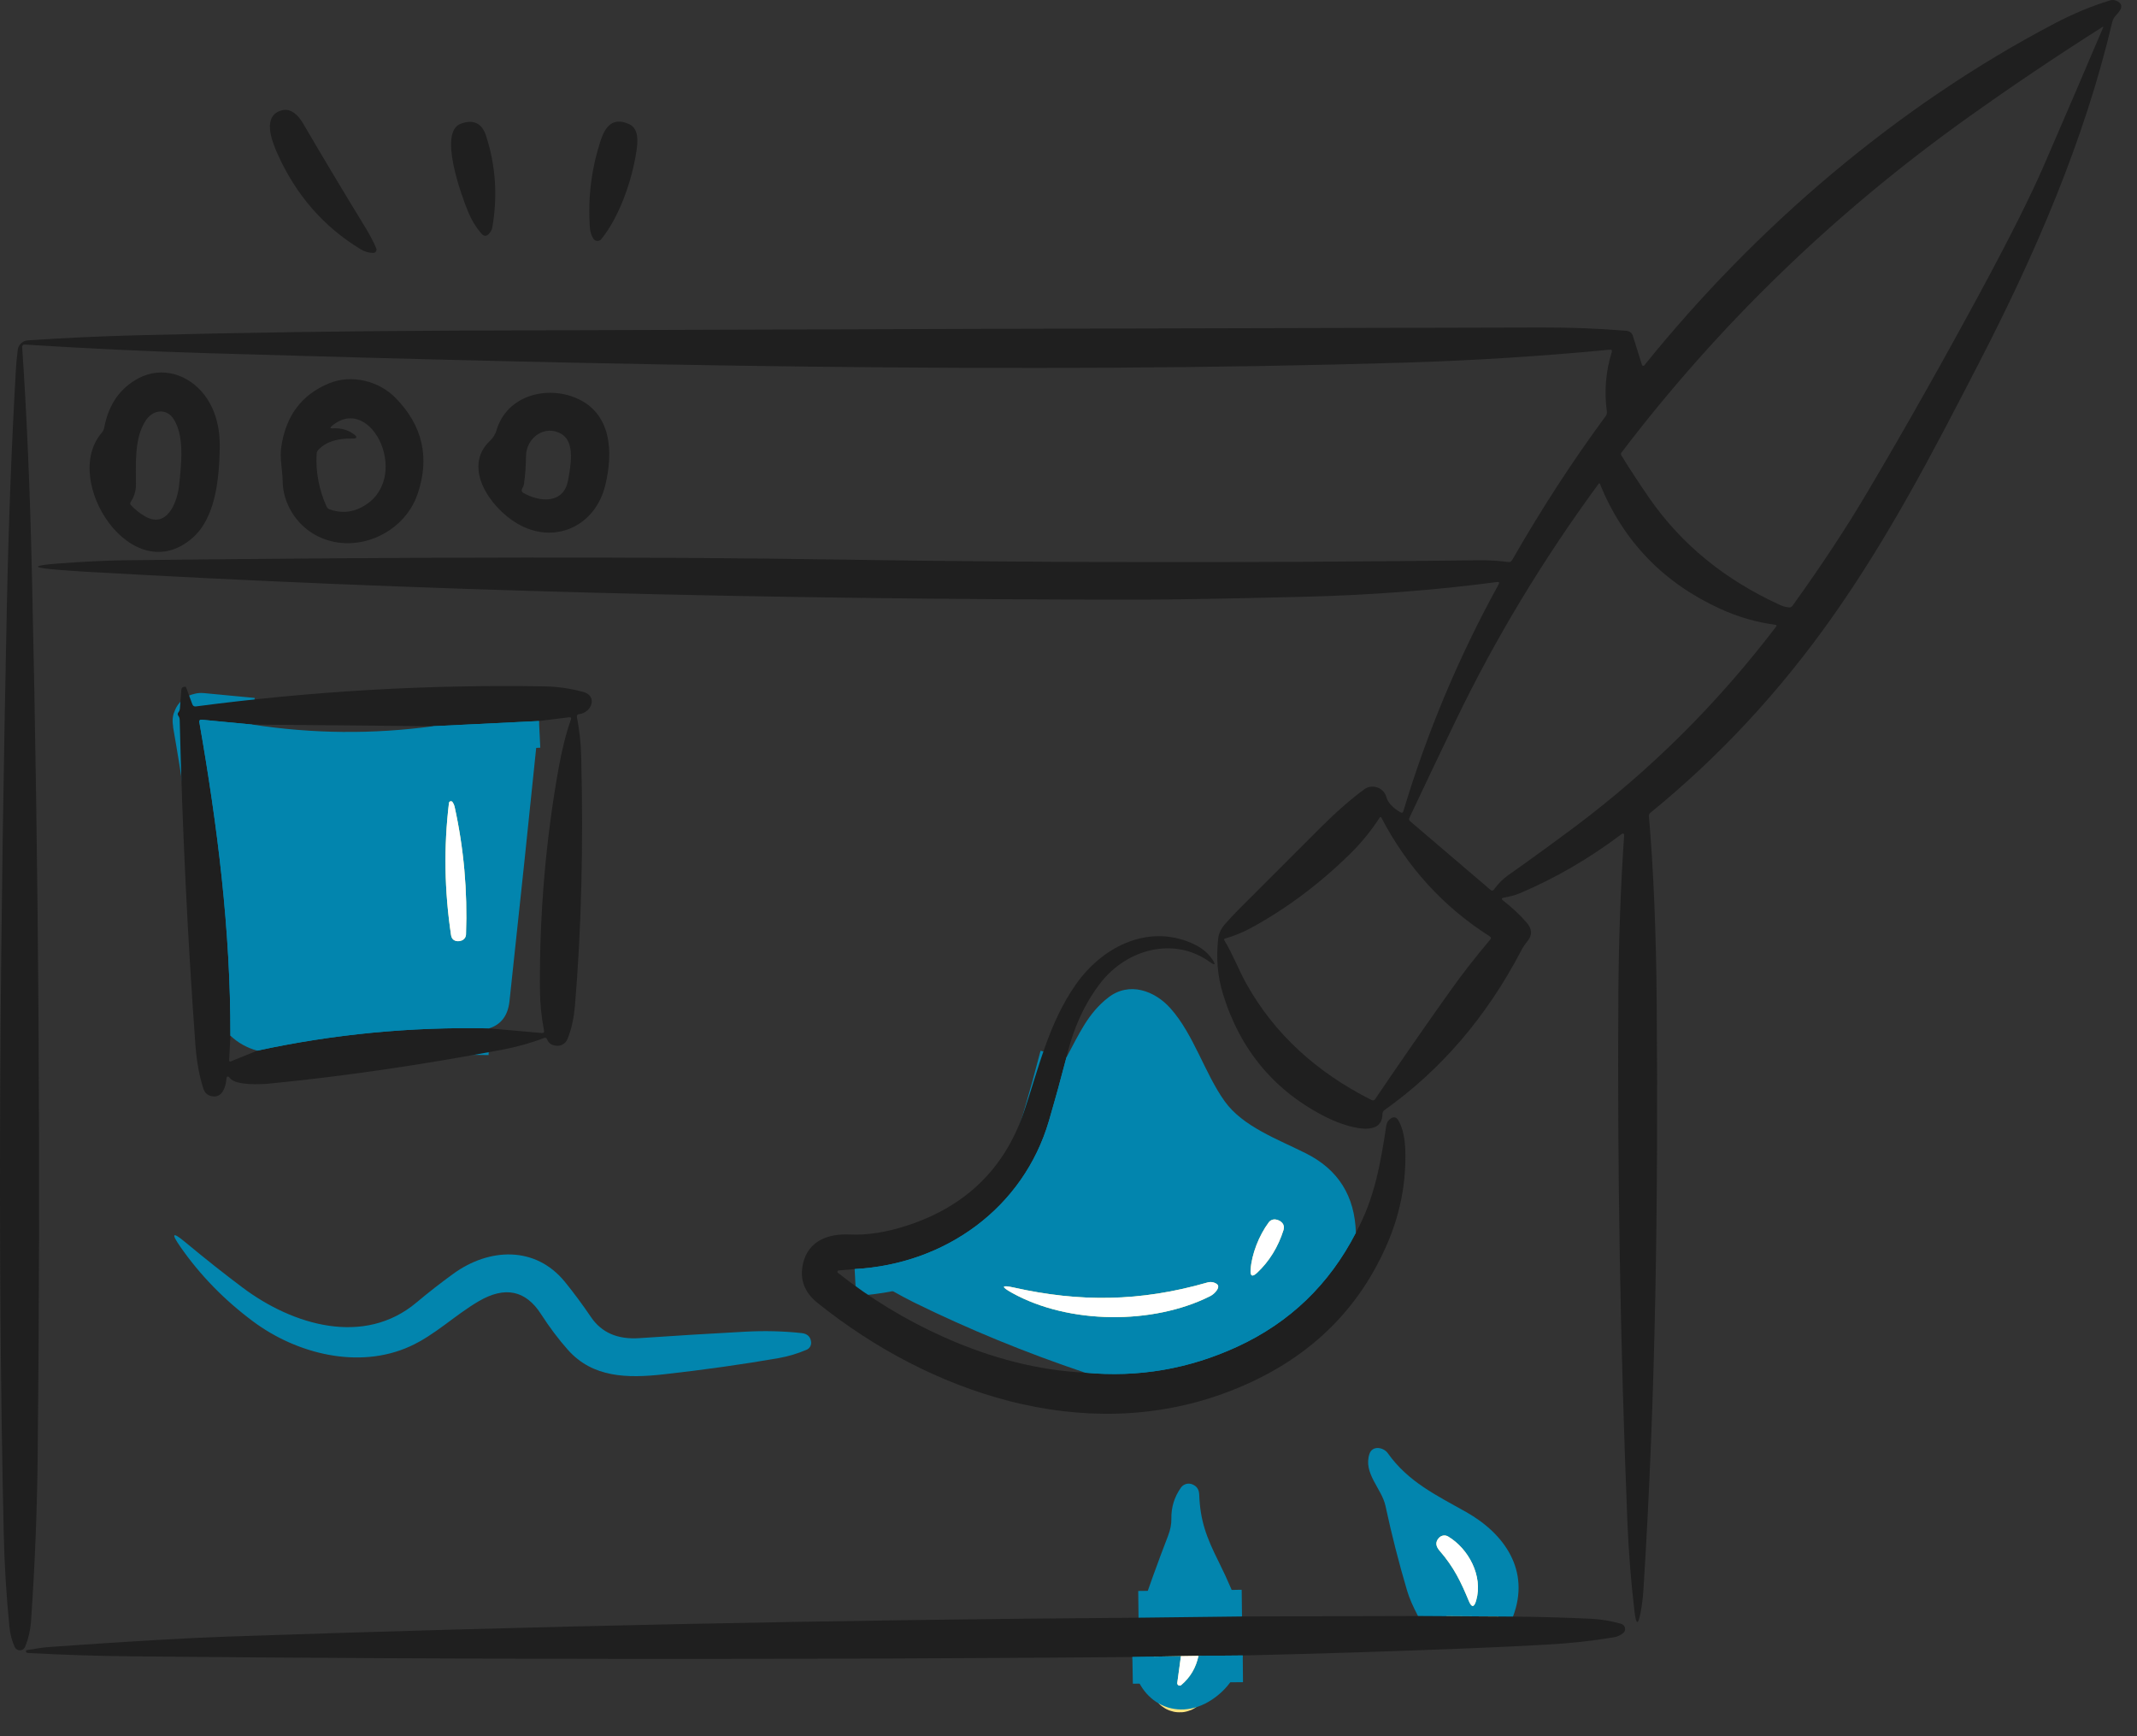 <svg width="80" height="65" viewBox="0 0 80 65" fill="none" xmlns="http://www.w3.org/2000/svg">
<rect x="0" y="0" width="80" height="65" fill="#333333" stroke="none"/>
<path d="M39.922 39.589C39.718 40.376 39.5 41.166 39.268 41.96C38.315 45.217 35.397 47.328 31.994 47.511" stroke="#0285AE" stroke-width="2"/>
<path d="M40.621 51.39C42.608 51.578 44.509 51.252 46.325 50.414C48.285 49.508 49.762 48.087 50.758 46.15" stroke="#0285AE" stroke-width="2"/>
<path d="M56.64 60.521L53.083 60.499" stroke="#0285AE" stroke-width="2"/>
<path d="M46.523 61.977L44.865 61.992" stroke="#0285AE" stroke-width="2"/>
<path d="M44.864 61.992L44.209 62.002" stroke="#1F1F1F" stroke-width="2"/>
<path d="M44.209 62.002L42.391 62.035" stroke="#0285AE" stroke-width="2"/>
<path d="M46.495 60.517L42.622 60.562" stroke="#0285AE" stroke-width="2"/>
<path d="M44.209 62.002L44.072 63.005C44.07 63.023 44.073 63.041 44.082 63.057C44.09 63.073 44.103 63.086 44.119 63.095C44.135 63.104 44.153 63.107 44.17 63.106C44.188 63.104 44.206 63.097 44.219 63.085C44.557 62.8 44.772 62.435 44.865 61.992" stroke="#FFE582" stroke-width="2"/>
<path d="M20.177 26.993L16.215 27.187" stroke="#0285AE" stroke-width="2"/>
<path d="M9.44 27.125L7.534 26.943C7.523 26.942 7.513 26.944 7.503 26.948C7.493 26.951 7.484 26.957 7.477 26.965C7.47 26.972 7.465 26.981 7.462 26.991C7.459 27.001 7.458 27.012 7.46 27.022C8.142 30.926 8.632 34.799 8.626 38.774" stroke="#0285AE" stroke-width="2"/>
<path d="M9.629 39.334C12.483 38.717 15.377 38.438 18.312 38.5" stroke="#0285AE" stroke-width="2"/>
<path d="M17.271 35.214C17.32 35.199 17.363 35.168 17.394 35.127C17.425 35.086 17.443 35.037 17.445 34.985C17.505 33.353 17.362 31.757 17.017 30.196C17.003 30.137 16.978 30.081 16.942 30.029C16.933 30.017 16.921 30.007 16.907 30.002C16.893 29.996 16.878 29.995 16.863 29.999C16.848 30.003 16.835 30.011 16.825 30.022C16.816 30.033 16.809 30.047 16.808 30.062C16.61 31.702 16.637 33.352 16.886 35.01C16.907 35.147 16.987 35.223 17.125 35.236C17.168 35.24 17.216 35.233 17.271 35.214Z" stroke="#FFE582" stroke-width="2"/>
<path d="M47.496 45.762C47.124 46.262 46.856 46.965 46.816 47.535C46.799 47.78 46.881 47.819 47.06 47.65C47.517 47.22 47.846 46.686 48.048 46.048C48.114 45.841 47.961 45.692 47.764 45.657C47.714 45.648 47.662 45.653 47.615 45.672C47.568 45.69 47.526 45.722 47.496 45.762Z" stroke="#FFE582" stroke-width="2"/>
<path d="M45.296 48.528C45.375 48.488 45.444 48.434 45.502 48.369C45.623 48.228 45.637 48.127 45.544 48.065C45.494 48.032 45.438 48.01 45.379 48.001C45.32 47.992 45.26 47.996 45.203 48.013C42.676 48.742 40.405 48.75 37.971 48.207C37.482 48.098 37.457 48.164 37.894 48.406C40.016 49.583 43.166 49.598 45.296 48.528Z" stroke="#FFE582" stroke-width="2"/>
<path d="M53.889 58.052C54.433 58.676 54.694 59.231 54.983 59.93C55.091 60.193 55.184 60.188 55.262 59.913C55.523 58.999 54.973 57.98 54.212 57.524C54.159 57.492 54.096 57.479 54.034 57.487C53.972 57.496 53.914 57.525 53.871 57.571C53.732 57.717 53.738 57.877 53.889 58.052Z" stroke="#FFE582" stroke-width="2"/>
<path d="M56.04 21.79C53.726 22.096 51.321 22.28 48.825 22.342C45.957 22.413 43.876 22.449 42.581 22.449C28.467 22.449 15.344 22.1 3.213 21.404C2.864 21.384 2.511 21.359 2.153 21.33C1.176 21.251 1.177 21.174 2.155 21.099C3.123 21.025 3.988 20.983 4.748 20.974C15.702 20.848 24.599 20.84 31.441 20.949C38.826 21.067 46.795 21.076 55.346 20.976C55.728 20.971 56.104 20.993 56.473 21.042C56.498 21.046 56.524 21.042 56.547 21.03C56.57 21.019 56.589 21.001 56.602 20.979C57.699 19.06 58.868 17.261 60.108 15.581C60.147 15.529 60.162 15.471 60.154 15.407C60.051 14.652 60.112 13.91 60.337 13.18C60.359 13.115 60.335 13.086 60.267 13.091C57.728 13.335 55.18 13.496 52.624 13.575C38.385 14.009 22.754 13.666 7.796 13.223C5.6 13.158 3.308 13.05 0.919 12.899C0.907 12.898 0.895 12.9 0.883 12.904C0.872 12.909 0.862 12.915 0.853 12.924C0.845 12.932 0.838 12.943 0.834 12.954C0.83 12.965 0.828 12.977 0.829 12.989C1 15.472 1.123 18.317 1.196 21.526C1.454 32.867 1.525 43.88 1.41 54.564C1.389 56.527 1.308 58.553 1.166 60.642C1.142 61.007 1.066 61.344 0.939 61.654C0.923 61.692 0.897 61.725 0.863 61.748C0.829 61.771 0.79 61.784 0.749 61.785C0.708 61.786 0.667 61.775 0.632 61.753C0.598 61.731 0.57 61.7 0.553 61.663C0.447 61.435 0.38 61.18 0.352 60.898C0.238 59.749 0.168 58.605 0.141 57.465C-0.12 45.976 0.018 34.355 0.255 22.768C0.32 19.614 0.433 16.632 0.596 13.822C0.61 13.589 0.632 13.347 0.665 13.096C0.676 13.003 0.72 12.918 0.788 12.853C0.856 12.789 0.944 12.75 1.038 12.743C2.397 12.651 3.774 12.587 5.17 12.551C9.085 12.451 13.046 12.393 17.054 12.377C30.635 12.327 44.193 12.288 57.729 12.26C58.814 12.258 59.863 12.299 60.878 12.384C61.008 12.395 61.093 12.463 61.132 12.588L61.469 13.662C61.472 13.67 61.477 13.678 61.484 13.684C61.491 13.69 61.499 13.694 61.508 13.696C61.517 13.698 61.526 13.697 61.535 13.694C61.543 13.691 61.551 13.685 61.556 13.678C65.737 8.493 71.023 3.968 76.91 0.881C77.618 0.51 78.313 0.221 78.994 0.015C79.07 -0.009 79.152 -0.004 79.225 0.028C79.411 0.109 79.458 0.225 79.367 0.378C79.256 0.562 79.126 0.607 79.071 0.836C78.027 5.259 76.203 9.483 74.089 13.579C72.362 16.925 70.725 20.088 68.57 23.134C66.606 25.912 64.347 28.341 61.791 30.422C61.745 30.458 61.724 30.506 61.729 30.565C61.901 32.557 61.998 34.891 62.02 37.567C62.078 44.807 61.986 52.305 61.52 59.556C61.503 59.812 61.47 60.076 61.421 60.347C61.328 60.853 61.252 60.85 61.19 60.34C61.059 59.248 60.969 58.116 60.921 56.942C60.655 50.327 60.543 43.761 60.585 37.244C60.598 35.154 60.67 33.172 60.799 31.299C60.806 31.198 60.769 31.178 60.689 31.239C59.496 32.14 58.23 32.875 56.893 33.443C56.706 33.523 56.495 33.567 56.294 33.607C56.208 33.624 56.2 33.659 56.269 33.714C56.59 33.96 56.882 34.233 57.145 34.532C57.358 34.773 57.372 35.005 57.185 35.231C57.094 35.34 57.014 35.46 56.946 35.59C55.652 38.066 53.947 40.055 51.83 41.558C51.778 41.595 51.753 41.645 51.753 41.707C51.744 42.709 50.151 42.075 49.691 41.847C47.74 40.881 46.437 39.335 45.781 37.209C45.581 36.556 45.522 35.867 45.604 35.142C45.626 34.947 45.708 34.769 45.85 34.607C46.009 34.424 46.17 34.251 46.333 34.087C47.34 33.076 48.378 32.037 49.448 30.97C50.034 30.388 50.575 29.914 51.074 29.549C51.363 29.338 51.799 29.479 51.896 29.83C51.956 30.046 52.133 30.24 52.428 30.412C52.482 30.443 52.517 30.429 52.535 30.37C53.428 27.401 54.617 24.571 56.102 21.878C56.14 21.809 56.119 21.78 56.04 21.79ZM66.648 22.654C66.751 22.7 66.858 22.729 66.971 22.74C67.024 22.745 67.067 22.726 67.1 22.683C68.175 21.191 69.115 19.767 69.917 18.409C71.344 15.993 72.743 13.516 74.114 10.978C75.216 8.94 76.021 7.335 76.529 6.162C77.278 4.434 78.01 2.728 78.726 1.045C78.745 1.002 78.735 0.993 78.695 1.018C76.963 2.116 75.282 3.248 73.651 4.413C68.666 7.973 64.351 12.148 60.705 16.937C60.676 16.975 60.675 17.015 60.7 17.056C61.041 17.606 61.39 18.138 61.747 18.653C62.942 20.377 64.576 21.711 66.648 22.654ZM64.409 22.798C62.268 21.822 60.762 20.258 59.891 18.108C59.89 18.104 59.887 18.101 59.884 18.098C59.881 18.096 59.877 18.094 59.873 18.093C59.869 18.093 59.865 18.093 59.862 18.095C59.858 18.097 59.855 18.099 59.852 18.103C57.76 20.951 55.975 23.909 54.497 26.975C53.916 28.18 53.336 29.397 52.758 30.626C52.749 30.644 52.746 30.665 52.751 30.686C52.755 30.706 52.766 30.724 52.781 30.738L55.797 33.314C55.847 33.357 55.89 33.352 55.928 33.299C56.084 33.084 56.26 32.907 56.456 32.769C57.298 32.175 58.132 31.569 58.96 30.95C61.787 28.834 64.296 26.339 66.486 23.464C66.519 23.421 66.509 23.397 66.456 23.39C65.75 23.295 65.068 23.098 64.409 22.798ZM45.837 35.209C46.157 35.729 46.368 36.316 46.676 36.861C47.71 38.697 49.268 40.138 51.348 41.184C51.401 41.21 51.445 41.199 51.478 41.15C52.426 39.751 53.358 38.407 54.276 37.117C54.747 36.455 55.251 35.808 55.788 35.175C55.828 35.129 55.822 35.089 55.769 35.055C54.035 33.953 52.681 32.469 51.709 30.604C51.706 30.599 51.703 30.595 51.698 30.592C51.693 30.589 51.688 30.587 51.682 30.587C51.676 30.587 51.671 30.588 51.666 30.591C51.661 30.593 51.657 30.597 51.654 30.602C51.334 31.097 50.964 31.551 50.545 31.963C49.409 33.081 48.178 34.004 46.85 34.731C46.539 34.901 46.211 35.036 45.865 35.135C45.824 35.148 45.814 35.172 45.837 35.209Z" fill="#1F1F1F"/>
<path d="M10.378 5.734C10.176 5.276 9.796 4.316 10.566 4.127C10.912 4.042 11.186 4.349 11.341 4.614C12.117 5.939 12.901 7.249 13.693 8.543C13.841 8.786 13.971 9.035 14.084 9.291C14.092 9.31 14.096 9.331 14.095 9.352C14.093 9.374 14.086 9.394 14.074 9.412C14.062 9.43 14.046 9.444 14.028 9.454C14.009 9.464 13.988 9.47 13.967 9.469C13.801 9.467 13.642 9.42 13.492 9.327C12.101 8.478 11.063 7.28 10.378 5.734Z" fill="#1F1F1F"/>
<path d="M18.43 8.516C18.421 8.567 18.402 8.615 18.375 8.658C18.255 8.848 18.138 8.878 18.025 8.749C17.819 8.514 17.651 8.236 17.52 7.918C17.271 7.309 16.403 4.943 17.248 4.632C17.726 4.457 18.043 4.609 18.198 5.088C18.557 6.2 18.634 7.342 18.43 8.516Z" fill="#1F1F1F"/>
<path d="M23.824 5.67C23.663 6.739 23.197 8.105 22.51 8.953C22.491 8.975 22.467 8.993 22.441 9.005C22.414 9.017 22.385 9.022 22.355 9.02C22.326 9.018 22.298 9.01 22.273 8.995C22.248 8.98 22.227 8.959 22.212 8.934C22.139 8.816 22.096 8.687 22.085 8.546C22.003 7.454 22.129 6.379 22.465 5.322C22.635 4.787 22.898 4.356 23.548 4.645C23.933 4.816 23.874 5.334 23.824 5.67Z" fill="#1F1F1F"/>
<path d="M3.904 15.999C4.066 15.142 4.493 14.53 5.184 14.162C6.056 13.697 7.049 14.013 7.636 14.765C8.049 15.296 8.246 15.978 8.226 16.811C8.201 17.894 8.082 19.367 7.214 20.131C4.95 22.125 2.275 17.994 3.803 16.209C3.855 16.149 3.889 16.077 3.904 15.999ZM5.089 18.185C5.087 18.379 5.007 18.635 4.893 18.79C4.862 18.834 4.866 18.876 4.904 18.916C5.065 19.083 5.239 19.221 5.425 19.329C6.263 19.812 6.644 18.784 6.708 18.142C6.788 17.362 6.91 16.359 6.51 15.704C6.245 15.27 5.736 15.336 5.472 15.72C5.009 16.392 5.092 17.396 5.089 18.185Z" fill="#1F1F1F"/>
<path d="M15.626 18.514C15.104 20.017 13.234 20.817 11.803 20.027C11.089 19.634 10.591 18.847 10.581 18.012C10.576 17.593 10.469 17.178 10.527 16.757C10.69 15.575 11.289 14.772 12.325 14.349C13.166 14.004 14.186 14.264 14.803 14.892C15.826 15.932 16.101 17.14 15.626 18.514ZM13.168 16.419C12.714 16.409 12.236 16.503 11.918 16.84C11.877 16.883 11.855 16.933 11.853 16.992C11.815 17.663 11.938 18.319 12.223 18.962C12.234 18.987 12.25 19.009 12.27 19.028C12.29 19.046 12.313 19.06 12.338 19.069C12.753 19.22 13.156 19.191 13.549 18.984C15.452 17.979 13.927 14.68 12.422 15.947C12.346 16.012 12.358 16.042 12.457 16.036C12.756 16.02 13.012 16.089 13.226 16.242C13.399 16.364 13.379 16.423 13.168 16.419Z" fill="#1F1F1F"/>
<path d="M18.587 16.108C18.971 14.807 20.456 14.424 21.578 14.906C22.886 15.468 22.97 16.906 22.655 18.18C22.276 19.72 20.724 20.417 19.341 19.588C18.349 18.994 17.293 17.489 18.346 16.499C18.461 16.392 18.541 16.262 18.587 16.108ZM19.615 18.123C19.605 18.2 19.555 18.259 19.535 18.329C19.52 18.382 19.537 18.422 19.585 18.449C20.192 18.8 21.105 18.886 21.267 17.974C21.356 17.479 21.538 16.578 21.04 16.262C20.415 15.864 19.694 16.382 19.691 17.083C19.688 17.435 19.663 17.782 19.615 18.123Z" fill="#1F1F1F"/>
<path d="M8.611 40.367C8.532 40.269 8.486 40.283 8.474 40.408C8.449 40.672 8.342 41.063 8.004 41.048C7.803 41.039 7.672 40.94 7.611 40.75C7.458 40.274 7.36 39.729 7.315 39.113C7.021 35.081 6.825 31.026 6.727 26.948C6.725 26.89 6.708 26.839 6.673 26.793C6.643 26.752 6.645 26.71 6.678 26.669C6.712 26.627 6.73 26.579 6.735 26.525L6.79 25.82C6.795 25.754 6.83 25.719 6.895 25.714L6.947 25.711C6.955 25.71 6.96 25.713 6.962 25.721L7.201 26.368C7.224 26.428 7.267 26.454 7.332 26.447C11.683 25.874 16.029 25.623 20.37 25.696C20.863 25.704 21.352 25.773 21.838 25.905C22.376 26.049 22.161 26.683 21.677 26.736C21.61 26.744 21.584 26.781 21.597 26.846C21.692 27.321 21.745 27.816 21.758 28.33C21.842 31.687 21.764 34.797 21.523 37.659C21.488 38.06 21.401 38.533 21.239 38.909C21.207 38.984 21.152 39.048 21.083 39.091C21.014 39.135 20.933 39.156 20.851 39.152C20.664 39.143 20.541 39.064 20.482 38.914C20.459 38.856 20.419 38.839 20.361 38.861C19.884 39.046 19.366 39.191 18.808 39.297C15.727 39.877 12.816 40.301 10.076 40.568C9.74 40.6 8.828 40.64 8.611 40.367ZM20.177 26.994L16.216 27.188L9.44 27.126L7.534 26.943C7.524 26.942 7.513 26.944 7.503 26.948C7.493 26.951 7.485 26.957 7.478 26.965C7.47 26.973 7.465 26.982 7.462 26.991C7.459 27.001 7.459 27.012 7.461 27.022C8.143 30.926 8.633 34.799 8.626 38.774L8.579 39.687C8.576 39.738 8.598 39.754 8.646 39.734L9.629 39.334C12.483 38.717 15.378 38.438 18.313 38.5L20.283 38.674C20.351 38.68 20.379 38.65 20.366 38.582C20.267 38.073 20.216 37.56 20.213 37.043C20.192 34.237 20.426 31.474 20.913 28.754C21.037 28.062 21.19 27.456 21.373 26.935C21.394 26.873 21.372 26.845 21.306 26.853L20.177 26.994Z" fill="#1F1F1F"/>
<path d="M9.44 27.125C11.704 27.473 13.963 27.494 16.215 27.187L20.177 26.993C19.819 30.495 19.451 33.991 19.073 37.483C19.015 38.017 18.762 38.356 18.312 38.499C15.377 38.438 12.483 38.716 9.629 39.334C9.245 39.229 8.911 39.042 8.626 38.774C8.632 34.799 8.142 30.926 7.46 27.022C7.458 27.012 7.459 27.001 7.462 26.991C7.465 26.981 7.47 26.972 7.477 26.965C7.484 26.957 7.493 26.951 7.503 26.948C7.513 26.944 7.523 26.942 7.534 26.943L9.44 27.125ZM17.271 35.214C17.32 35.198 17.363 35.167 17.394 35.127C17.425 35.086 17.442 35.036 17.445 34.984C17.505 33.352 17.362 31.756 17.017 30.195C17.003 30.136 16.978 30.081 16.941 30.028C16.933 30.016 16.921 30.006 16.907 30.001C16.893 29.996 16.877 29.995 16.863 29.998C16.848 30.002 16.835 30.01 16.825 30.021C16.815 30.033 16.809 30.047 16.807 30.062C16.61 31.701 16.636 33.351 16.886 35.01C16.907 35.147 16.987 35.222 17.125 35.235C17.168 35.24 17.216 35.233 17.271 35.214Z" fill="#0285AE"/>
<path d="M17.271 35.214C17.216 35.233 17.168 35.24 17.125 35.236C16.987 35.222 16.907 35.147 16.886 35.01C16.637 33.351 16.61 31.702 16.808 30.062C16.809 30.047 16.816 30.033 16.825 30.022C16.835 30.011 16.848 30.003 16.863 29.999C16.878 29.995 16.893 29.996 16.907 30.002C16.921 30.007 16.933 30.016 16.942 30.029C16.978 30.081 17.003 30.137 17.017 30.196C17.362 31.757 17.505 33.353 17.445 34.985C17.443 35.036 17.425 35.086 17.394 35.127C17.363 35.168 17.32 35.198 17.271 35.214Z" fill="white"/>
<path d="M39.922 39.588C39.718 40.375 39.5 41.166 39.269 41.959C38.315 45.217 35.397 47.327 31.995 47.511L31.393 47.563C31.383 47.563 31.373 47.567 31.366 47.573C31.358 47.58 31.353 47.588 31.35 47.597C31.347 47.607 31.347 47.617 31.351 47.627C31.354 47.637 31.36 47.645 31.367 47.651C32.602 48.628 33.932 49.434 35.359 50.069C37.146 50.865 38.9 51.306 40.621 51.39C42.608 51.578 44.509 51.252 46.325 50.414C48.285 49.509 49.762 48.087 50.758 46.15C51.462 44.852 51.679 43.57 51.897 42.138C51.912 42.039 51.965 41.949 52.045 41.888C52.169 41.795 52.27 41.813 52.348 41.943C52.532 42.252 52.596 42.694 52.607 43.043C52.649 44.275 52.414 45.471 51.903 46.632C50.745 49.266 48.709 51.113 45.795 52.173C40.534 54.088 34.807 52.15 30.603 48.777C30.102 48.374 29.923 47.876 30.068 47.28C30.271 46.453 31.001 46.18 31.801 46.217C32.465 46.248 33.19 46.135 33.974 45.877C36.162 45.158 37.615 43.739 38.334 41.618C38.889 39.98 39.257 38.301 40.282 36.846C41.312 35.381 43.096 34.542 44.76 35.381C45.025 35.515 45.233 35.693 45.382 35.916C45.523 36.126 45.491 36.157 45.285 36.01C43.944 35.05 42.191 35.537 41.218 36.774C40.614 37.544 40.182 38.483 39.922 39.588Z" fill="#1F1F1F"/>
<path d="M50.758 46.15C49.762 48.087 48.284 49.509 46.325 50.414C44.509 51.252 42.607 51.578 40.621 51.39C38.395 50.642 36.257 49.764 34.206 48.755C33.761 48.535 33.023 48.121 31.994 47.511C35.397 47.327 38.315 45.217 39.268 41.959C39.5 41.166 39.718 40.375 39.922 39.588C40.387 38.734 40.724 37.934 41.492 37.343C42.275 36.737 43.231 37.088 43.821 37.754C44.689 38.73 45.096 40.175 45.841 41.222C46.524 42.182 47.84 42.65 48.898 43.184C50.099 43.788 50.718 44.776 50.758 46.15ZM47.497 45.762C47.124 46.262 46.856 46.964 46.816 47.534C46.8 47.78 46.881 47.818 47.06 47.65C47.517 47.219 47.847 46.685 48.049 46.048C48.114 45.84 47.962 45.692 47.764 45.657C47.714 45.648 47.662 45.653 47.615 45.671C47.568 45.69 47.527 45.721 47.497 45.762ZM45.296 48.528C45.375 48.488 45.444 48.434 45.502 48.369C45.623 48.228 45.637 48.127 45.544 48.065C45.494 48.032 45.438 48.01 45.379 48.001C45.32 47.992 45.26 47.996 45.203 48.013C42.676 48.742 40.405 48.75 37.97 48.207C37.482 48.097 37.456 48.164 37.894 48.406C40.016 49.583 43.166 49.598 45.296 48.528Z" fill="#0285AE"/>
<path d="M46.817 47.535C46.857 46.964 47.124 46.262 47.497 45.762C47.527 45.721 47.568 45.69 47.615 45.672C47.663 45.653 47.714 45.648 47.765 45.657C47.962 45.692 48.114 45.841 48.049 46.048C47.847 46.686 47.518 47.22 47.061 47.65C46.881 47.818 46.8 47.78 46.817 47.535Z" fill="white"/>
<path d="M9.084 48.206C10.954 49.608 13.624 50.419 15.594 48.761C16.046 48.381 16.508 48.021 16.978 47.681C18.303 46.723 20.038 46.628 21.147 47.99C21.476 48.394 21.802 48.834 22.125 49.31C22.519 49.891 23.122 50.153 23.935 50.097C25.256 50.007 26.579 49.926 27.906 49.855C28.632 49.816 29.333 49.834 30.009 49.908C30.225 49.932 30.343 50.043 30.364 50.243C30.37 50.303 30.358 50.363 30.327 50.415C30.297 50.467 30.25 50.508 30.195 50.532C29.853 50.678 29.503 50.782 29.145 50.845C27.808 51.078 26.369 51.281 24.826 51.454C23.485 51.602 22.189 51.582 21.259 50.534C20.905 50.135 20.569 49.688 20.251 49.194C19.677 48.303 18.9 48.143 17.922 48.715C17.035 49.231 16.288 49.979 15.348 50.405C13.433 51.275 11.114 50.688 9.482 49.477C8.402 48.674 7.492 47.741 6.751 46.676C6.395 46.163 6.457 46.107 6.937 46.506C7.694 47.134 8.41 47.701 9.084 48.206Z" fill="#0285AE"/>
<path d="M45.296 48.528C43.166 49.598 40.016 49.583 37.894 48.406C37.457 48.164 37.482 48.097 37.971 48.207C40.405 48.75 42.676 48.742 45.203 48.013C45.26 47.996 45.32 47.992 45.379 48.001C45.438 48.01 45.494 48.032 45.544 48.065C45.637 48.127 45.623 48.228 45.502 48.369C45.444 48.434 45.375 48.488 45.296 48.528Z" fill="white"/>
<path d="M56.64 60.52L53.084 60.499C52.894 60.143 52.759 59.829 52.677 59.556C52.364 58.499 52.094 57.439 51.866 56.375C51.727 55.73 51.022 55.154 51.268 54.427C51.378 54.104 51.794 54.181 51.953 54.404C52.721 55.486 53.783 55.984 54.888 56.608C56.321 57.417 57.297 58.795 56.64 60.52ZM53.89 58.052C54.433 58.676 54.694 59.231 54.983 59.93C55.091 60.193 55.184 60.188 55.263 59.913C55.523 58.999 54.973 57.98 54.212 57.524C54.159 57.492 54.096 57.479 54.034 57.487C53.972 57.496 53.914 57.525 53.871 57.571C53.732 57.717 53.738 57.877 53.89 58.052Z" fill="#0285AE"/>
<path d="M46.495 60.517L42.622 60.562C42.976 59.509 43.344 58.488 43.726 57.5C43.814 57.273 43.856 57.057 43.851 56.853C43.844 56.427 43.963 56.041 44.209 55.693C44.255 55.629 44.321 55.581 44.396 55.559C44.472 55.536 44.552 55.539 44.626 55.567C44.797 55.632 44.886 55.759 44.893 55.949C44.93 56.92 45.151 57.529 45.626 58.477C45.949 59.12 46.239 59.8 46.495 60.517Z" fill="#0285AE"/>
<path d="M54.984 59.93C54.694 59.231 54.433 58.676 53.89 58.052C53.738 57.877 53.732 57.717 53.872 57.571C53.915 57.525 53.972 57.496 54.034 57.487C54.096 57.478 54.159 57.492 54.213 57.524C54.974 57.98 55.524 58.998 55.263 59.913C55.185 60.187 55.092 60.193 54.984 59.93Z" fill="white"/>
<path d="M46.495 60.517L53.083 60.499L56.64 60.521C57.609 60.53 58.571 60.557 59.526 60.601C59.928 60.62 60.316 60.684 60.692 60.793C60.727 60.803 60.758 60.822 60.783 60.849C60.808 60.875 60.825 60.908 60.833 60.944C60.84 60.979 60.838 61.016 60.826 61.05C60.814 61.084 60.793 61.115 60.765 61.138C60.666 61.22 60.551 61.273 60.421 61.295C59.624 61.43 58.783 61.522 57.898 61.571C57.036 61.62 56.108 61.665 55.113 61.705C52.239 61.821 49.376 61.912 46.523 61.977L44.865 61.992L44.209 62.002L42.392 62.036C29.887 62.138 17.386 62.13 4.888 62.009C3.659 61.997 2.377 61.955 1.042 61.884C1.012 61.882 0.992 61.87 0.981 61.85C0.956 61.808 0.968 61.783 1.016 61.775C1.38 61.712 1.657 61.673 1.845 61.66C4.742 61.453 6.955 61.324 8.484 61.272C19.863 60.879 31.243 60.643 42.622 60.563L46.495 60.517Z" fill="#1F1F1F"/>
<path d="M44.209 62.002L44.072 63.005C44.07 63.023 44.074 63.041 44.082 63.057C44.09 63.073 44.103 63.086 44.119 63.095C44.135 63.104 44.153 63.107 44.171 63.106C44.189 63.104 44.206 63.097 44.22 63.085C44.557 62.8 44.773 62.435 44.865 61.992L46.524 61.977C46.333 62.695 45.95 63.245 45.373 63.629C43.977 64.558 42.474 63.636 42.392 62.035L44.209 62.002Z" fill="#0285AE"/>
<path d="M44.209 62.002L44.865 61.992C44.772 62.435 44.557 62.8 44.219 63.085C44.206 63.097 44.188 63.104 44.17 63.105C44.153 63.107 44.135 63.104 44.119 63.095C44.103 63.086 44.09 63.073 44.082 63.057C44.073 63.041 44.07 63.023 44.072 63.005L44.209 62.002Z" fill="white"/>
</svg>
